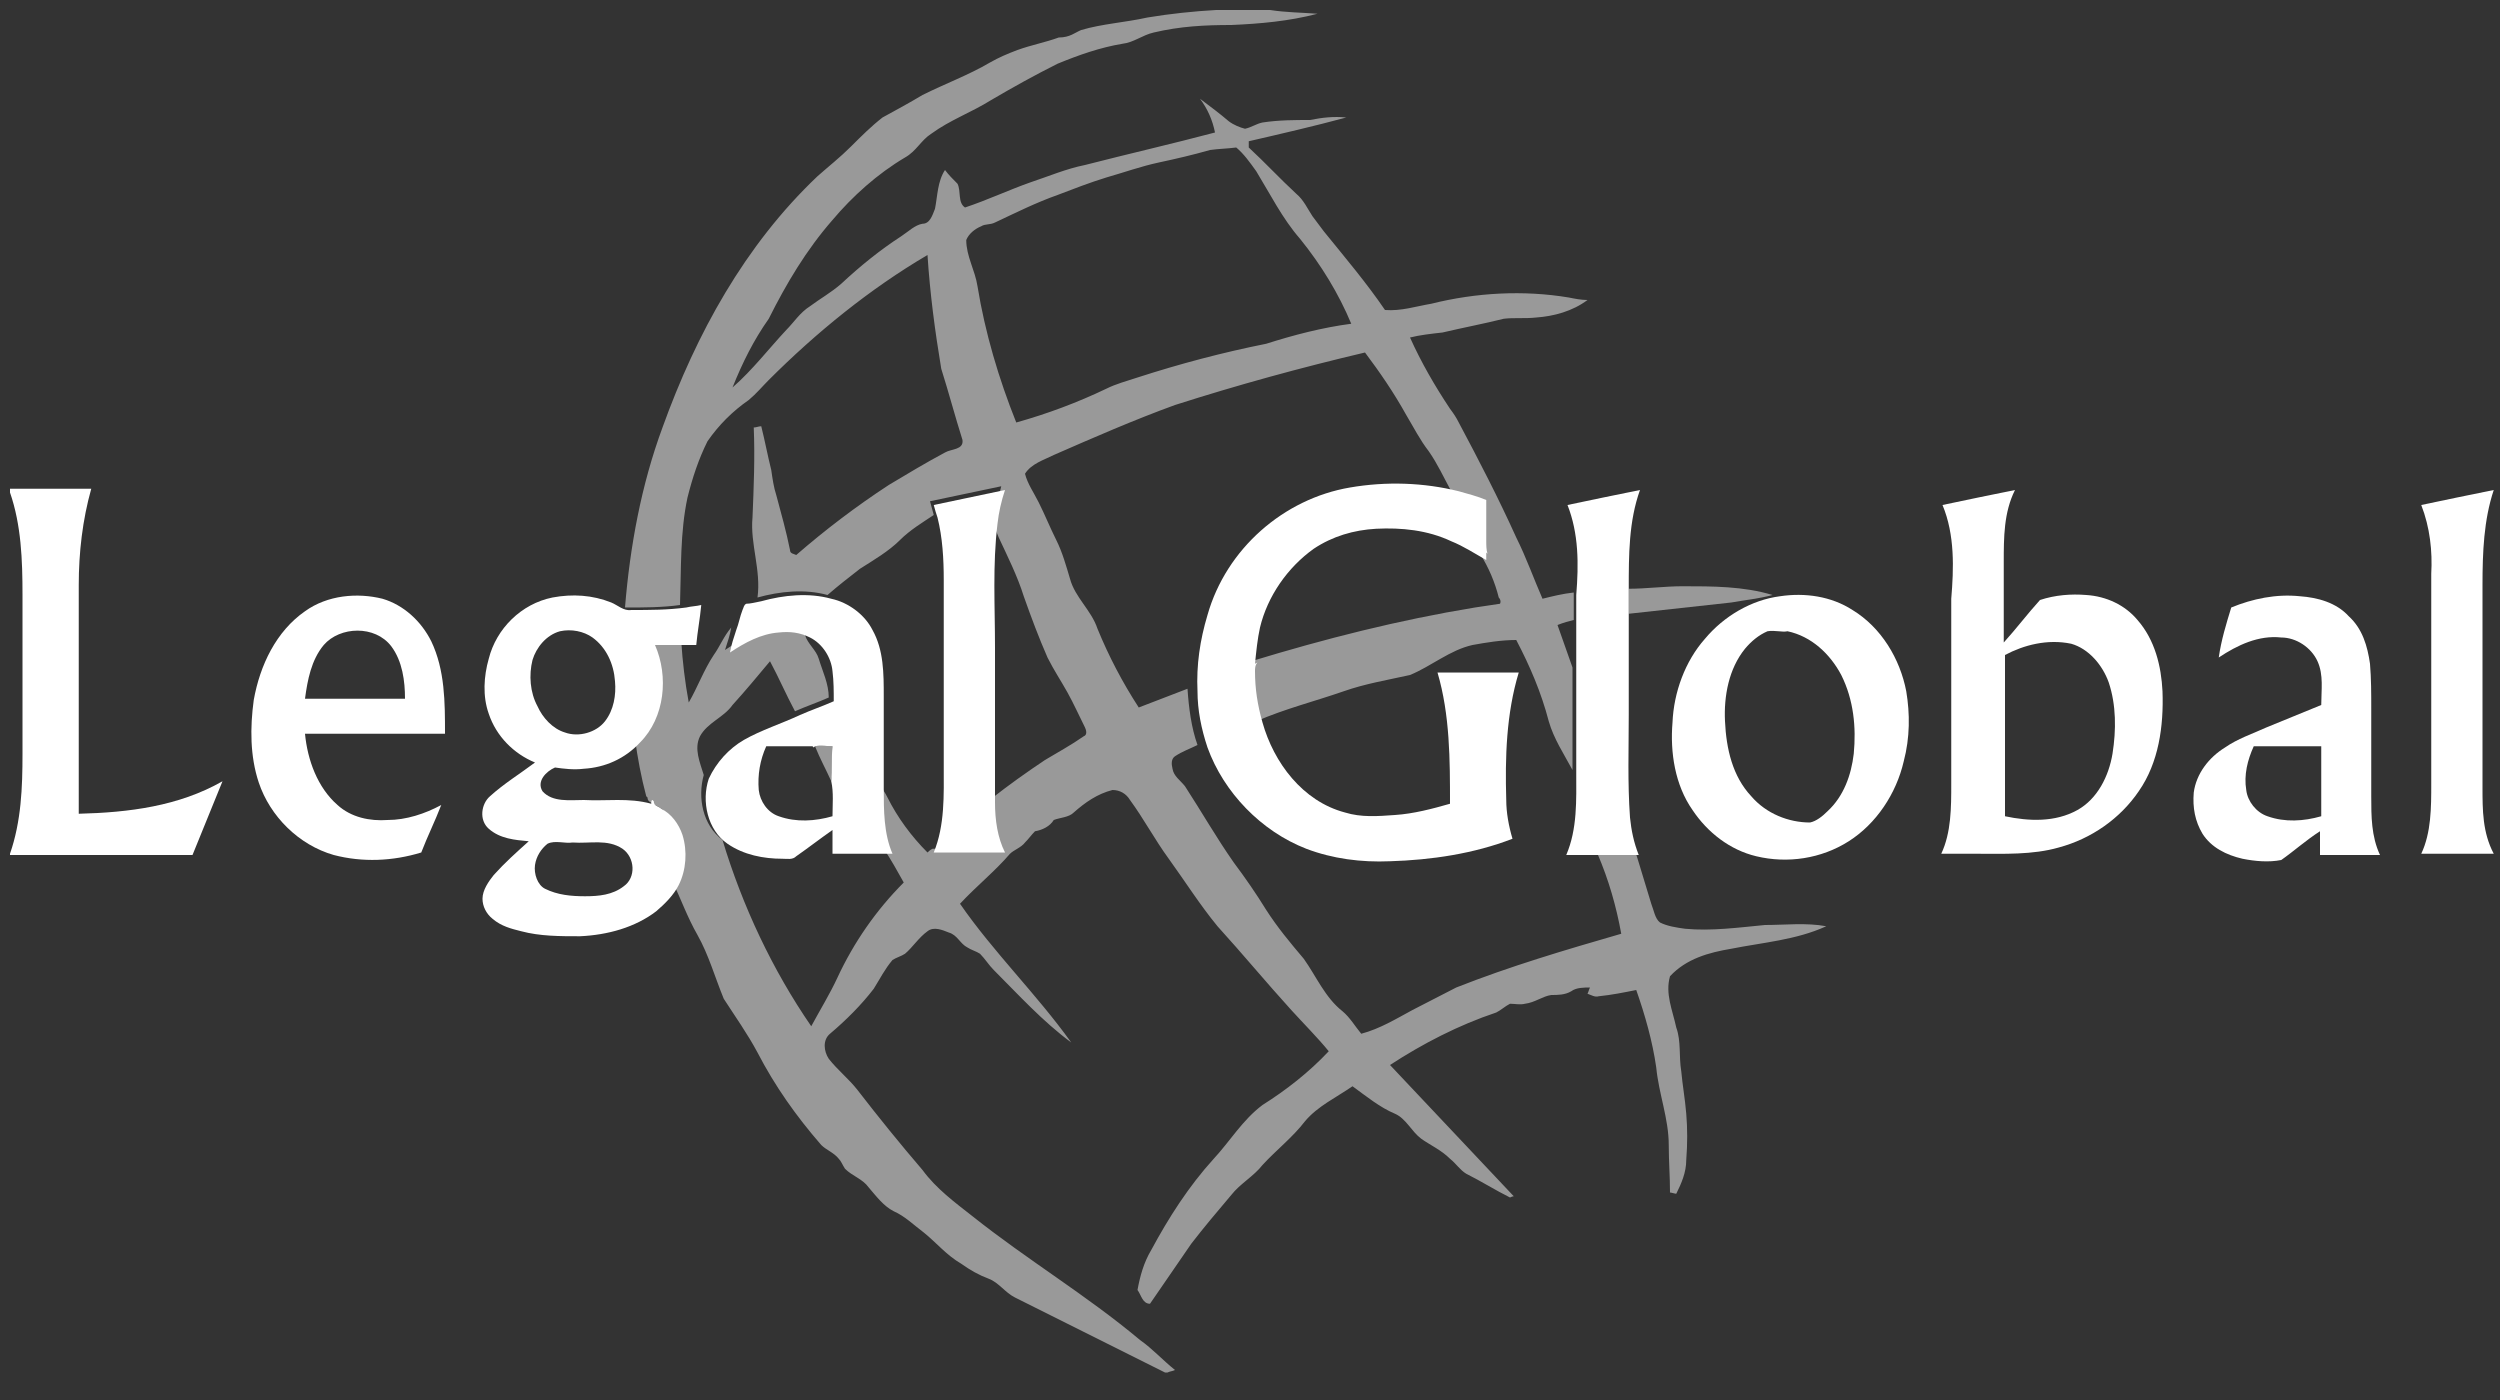 <?xml version="1.0" encoding="utf-8"?>
<!-- Generator: Adobe Illustrator 24.1.3, SVG Export Plug-In . SVG Version: 6.00 Build 0)  -->
<svg version="1.1" id="Layer_1" xmlns="http://www.w3.org/2000/svg" xmlns:xlink="http://www.w3.org/1999/xlink" x="0px" y="0px"
	 viewBox="0 0 200 112" style="enable-background:new 0 0 200 112;" xml:space="preserve">
<rect x="0" y="0" width="200" height="112" fill="#333333" stroke="none"/>
<style type="text/css">
	.st0{opacity:0.5;}
	.st1{fill:#FFFFFF;}
</style>
<g>
	<g class="st0">
		<g>
			<path class="st1" d="M97.3,0.8h4.3c1.3,0.2,2.5,0.2,3.8,0.3c-2.3,0.6-4.6,0.8-6.9,0.9c-2.1,0-4.1,0.1-6.2,0.6
				c-0.9,0.2-1.6,0.8-2.5,0.9c-1.8,0.3-3.5,0.9-5.2,1.6c-1.8,0.9-3.6,1.9-5.3,2.9C77.7,9,76,9.6,74.5,10.7c-0.8,0.5-1.2,1.4-2.1,1.9
				c-2.2,1.3-4.2,3.1-5.8,5c-2.1,2.4-3.7,5.1-5.1,7.9c-1.2,1.7-2.1,3.5-2.9,5.5c1.6-1.4,2.9-3.1,4.3-4.6c0.6-0.6,1.1-1.4,1.9-1.9
				c0.8-0.6,1.7-1.1,2.5-1.8c1.5-1.4,3.1-2.7,4.8-3.8c0.6-0.4,1.1-0.9,1.7-1c0.6,0,0.8-0.7,1-1.2c0.2-1,0.2-2.2,0.8-3.1
				c0.3,0.4,0.6,0.7,1,1.1c0.3,0.6,0,1.5,0.6,1.9c1.8-0.6,3.5-1.4,5.2-2c1.5-0.5,2.9-1.1,4.4-1.4c3.5-0.9,7-1.7,10.4-2.6
				c-0.2-1-0.6-1.9-1.2-2.7c0.8,0.6,1.6,1.2,2.3,1.8c0.4,0.3,0.9,0.5,1.3,0.6c0.5-0.1,0.9-0.4,1.4-0.5c1.3-0.2,2.6-0.2,3.8-0.2
				c1-0.2,1.9-0.3,2.9-0.2c-2.6,0.7-5.2,1.3-7.8,1.9c0,0.2,0,0.4,0,0.5c1.3,1.2,2.5,2.5,3.8,3.7c0.6,0.5,0.9,1.2,1.3,1.8
				c0.3,0.4,0.6,0.8,0.9,1.2c1.7,2.1,3.4,4.1,4.9,6.3c1.3,0.1,2.5-0.3,3.7-0.5c3.6-0.9,7.4-1.1,11-0.5c0.5,0.1,1,0.2,1.5,0.2
				c-1.2,0.9-2.7,1.3-4.1,1.4c-0.9,0.1-1.8,0-2.6,0.1c-1.6,0.4-3.2,0.7-4.9,1.1c-0.9,0.1-1.8,0.2-2.6,0.4c0.9,2,2,3.9,3.2,5.7
				c0.3,0.4,0.5,0.7,0.7,1.1c1.6,3,3.2,6.1,4.6,9.2c0.8,1.6,1.4,3.3,2.1,4.9c0.8-0.2,1.6-0.4,2.5-0.5c0,0.7,0,1.5,0,2.2
				c-0.4,0.1-0.8,0.2-1.3,0.4c0.4,1.1,0.8,2.3,1.2,3.4c0,2.7,0,5.5,0,8.2c-0.7-1.3-1.5-2.5-1.9-3.9c-0.6-2.3-1.5-4.4-2.6-6.5
				c-1.2,0-2.4,0.2-3.5,0.4c-1.8,0.4-3.3,1.7-5,2.4c-1.8,0.4-3.6,0.7-5.3,1.3c-2.3,0.8-4.7,1.4-7,2.4c-0.4-1.3-0.5-2.7-0.6-4.1
				c0-0.2,0-0.5,0.2-0.7c5.9-1.8,11.8-3.3,17.9-4.3c0.7-0.1,1.3-0.2,2-0.3c0.1-0.2,0-0.4-0.1-0.5c-0.3-1.2-0.8-2.4-1.5-3.5
				c-0.1-0.4-0.1-0.8-0.1-1.1c0-1.1,0-2.1,0-3.2c-0.7-0.3-1.5-0.5-2.2-0.7c-0.6-1.1-1.1-2.2-1.8-3.2c-0.7-0.9-1.2-1.9-1.8-2.9
				c-1-1.8-2.1-3.4-3.3-5c-5.1,1.2-10.2,2.6-15.2,4.2c-3.3,1.2-6.5,2.6-9.7,4c-0.8,0.4-1.8,0.7-2.3,1.5c0.2,0.8,0.7,1.5,1.1,2.3
				c0.5,1,0.9,2,1.4,3c0.5,1,0.8,2.1,1.1,3.1c0.4,1.5,1.7,2.5,2.2,4c0.9,2.2,2,4.3,3.3,6.3c1.3-0.5,2.6-1,3.9-1.5
				c0.1,1.5,0.3,3.1,0.8,4.5c-0.6,0.3-1.2,0.5-1.8,0.9c-0.3,0.2-0.3,0.6-0.2,1c0.1,0.6,0.6,0.9,1,1.4c1.3,2,2.5,4.1,3.9,6.1
				c0.9,1.2,1.8,2.5,2.6,3.8c0.9,1.4,1.9,2.6,3,3.9c1,1.4,1.7,3.1,3.1,4.2c0.6,0.5,1,1.2,1.5,1.8c1.5-0.4,2.8-1.2,4.1-1.9
				c1.2-0.6,2.3-1.2,3.5-1.8c4.3-1.7,8.7-3,13.2-4.3c-0.4-2.2-1-4.3-1.9-6.4c0.9,0,1.9,0,2.8,0c-0.4-1-0.7-2-0.7-3
				c0.8,2.3,1.5,4.7,2.2,7c0.2,0.5,0.3,1.2,0.7,1.5c0.6,0.3,1.3,0.4,2,0.5c2.1,0.2,4.3-0.1,6.4-0.3c1.6,0,3.3-0.2,4.9,0.1
				c-2.4,1.1-5.1,1.3-7.6,1.8c-1.8,0.3-3.6,0.8-4.9,2.2c-0.4,1.4,0.2,2.7,0.5,4.1c0.4,1.1,0.2,2.3,0.4,3.5c0.1,1.1,0.3,2.2,0.4,3.4
				c0.1,1.2,0.1,2.4,0,3.7c0,1-0.4,1.9-0.8,2.7c-0.1,0-0.4-0.1-0.5-0.1c0-1.3-0.1-2.5-0.1-3.8c0-2.1-0.8-4.1-1-6.2
				c-0.3-2.1-0.9-4.2-1.6-6.2c-1,0.2-2,0.4-3,0.5c-0.3,0.1-0.6-0.1-0.9-0.2c0.1-0.2,0.1-0.3,0.2-0.5c-0.5,0-1.1,0-1.5,0.3
				c-0.5,0.3-1.1,0.3-1.6,0.3c-0.7,0.1-1.3,0.6-2.1,0.7c-0.4,0.1-0.8,0-1.2,0c-0.4,0.2-0.7,0.5-1.1,0.7c-3,1-5.9,2.5-8.5,4.2
				c3.3,3.5,6.6,7,9.9,10.5c-0.1,0-0.3,0.1-0.3,0.1c-1.2-0.6-2.3-1.3-3.5-1.9c-0.5-0.3-0.8-0.8-1.3-1.2c-0.7-0.7-1.6-1.1-2.3-1.6
				c-0.8-0.6-1.2-1.6-2.1-2c-1.2-0.5-2.3-1.4-3.4-2.2c-1.3,0.9-2.8,1.6-3.8,2.8c-1,1.3-2.3,2.3-3.4,3.5c-0.7,0.9-1.8,1.5-2.5,2.4
				c-1.1,1.3-2.2,2.6-3.2,3.9c-1.1,1.6-2.2,3.2-3.3,4.8c-0.6,0-0.7-0.7-1-1.1c0.2-1.1,0.5-2.2,1.1-3.2c1.4-2.6,3-5.1,5-7.3
				c1.3-1.4,2.3-3.1,3.9-4.3c1.9-1.2,3.7-2.6,5.3-4.3c-0.9-1.1-2-2.2-3-3.3c-2-2.2-3.9-4.5-5.9-6.7c-1.4-1.7-2.6-3.6-3.9-5.4
				c-1.1-1.5-2-3.2-3.1-4.7c-0.3-0.5-0.8-0.8-1.4-0.8c-1.2,0.3-2.2,1-3.1,1.8c-0.4,0.4-1.1,0.4-1.6,0.6c-0.3,0.5-0.9,0.8-1.5,0.9
				c-0.3,0.3-0.5,0.6-0.8,0.9c-0.3,0.4-0.9,0.6-1.2,0.9c-1.2,1.4-2.7,2.6-4,4c2.7,3.9,6.1,7.2,8.9,11.1c-2.3-1.7-4.2-3.8-6.2-5.8
				c-0.4-0.4-0.7-0.9-1.1-1.3c-0.3-0.2-0.7-0.3-1-0.5c-0.6-0.3-0.8-1-1.5-1.2c-0.5-0.2-1.2-0.5-1.7-0.1c-0.7,0.5-1.2,1.3-1.8,1.8
				c-0.3,0.2-0.7,0.3-1,0.5c-0.6,0.7-1,1.5-1.5,2.3c-1,1.3-2.2,2.5-3.5,3.6c-0.6,0.5-0.5,1.4-0.1,2c0.7,0.9,1.6,1.6,2.3,2.5
				c1.7,2.2,3.4,4.3,5.2,6.4c1.1,1.5,2.6,2.6,4,3.7c4.4,3.5,9.1,6.3,13.4,9.9c1,0.7,1.8,1.6,2.8,2.4c-0.2,0.1-0.4,0.1-0.6,0.2h-0.2
				c-4-2-8-4-12-6c-0.8-0.4-1.3-1.2-2.1-1.5c-0.8-0.3-1.5-0.7-2.2-1.2c-1.2-0.7-2-1.7-3-2.5c-0.8-0.6-1.5-1.3-2.4-1.7
				c-0.8-0.4-1.4-1.2-2-1.9c-0.5-0.7-1.3-0.9-1.9-1.5c-0.2-0.3-0.3-0.6-0.5-0.8c-0.4-0.5-1-0.7-1.4-1.1c-2-2.3-3.7-4.7-5.1-7.4
				c-0.8-1.5-1.8-2.9-2.7-4.3c-0.7-1.7-1.2-3.5-2.1-5.1c-0.8-1.4-1.3-2.8-2-4.3c0.6-1.2,0.6-2.7,0.3-4c-0.2-0.9-0.8-1.7-1.7-2.1
				c-0.2-0.2-0.6-0.2-0.6-0.6c0,0-0.1-0.1-0.1-0.1c-0.4-1.5-0.7-3.1-0.9-4.6c2-2,2.3-5.3,1.2-7.8c0.8,0,1.7,0,2.5,0
				c0.1,1.6,0.3,3.3,0.6,4.9c0.7-1.2,1.2-2.6,2-3.8c0.5-0.7,0.8-1.5,1.4-2.2c-0.1,0.6-0.3,1.2-0.5,1.8c1.2-0.8,2.5-1.5,3.9-1.6
				c0.8-0.1,1.7,0,2.5,0.4c0.2,0.7,0.9,1.2,1.1,1.9c0.3,1,0.8,2,0.8,3.1c-0.9,0.4-1.8,0.7-2.7,1.1c-0.7-1.3-1.3-2.7-2-4
				c-1,1.2-2,2.4-3,3.5c-0.7,1-2,1.4-2.6,2.5c-0.5,1,0,2.1,0.3,3.1c-0.5,1.8-0.1,4,1.5,5.2c1.6,5.3,4,10.4,7.1,14.9
				c0.7-1.3,1.5-2.6,2.1-3.9c1.3-2.8,3.1-5.4,5.3-7.6c-0.5-0.9-1-1.8-1.6-2.7c0.1,0,0.2,0,0.3,0c-0.7-1.6-0.7-3.5-0.7-5.2
				c0.3,0.4,0.5,0.7,0.7,1.1c0.8,1.6,1.9,3.1,3.2,4.4c0.1-0.1,0.2-0.2,0.4-0.3c1.8,0,3.7,0,5.5,0c-0.6-1.3-0.8-2.6-0.8-4
				c1.4-1.1,2.8-2.1,4.3-3.1c1-0.6,2.1-1.2,3.1-1.9c0.3-0.1,0.2-0.5,0.1-0.7c-0.5-1-0.9-1.9-1.4-2.8c-0.5-0.9-1.1-1.8-1.6-2.8
				c-0.7-1.6-1.3-3.2-1.9-4.9c-0.5-1.6-1.3-3.2-2-4.7c-0.2-0.5-0.4-0.9-0.4-1.4c0.1-0.9,0.4-1.8,0.6-2.7c-1.9,0.4-3.8,0.8-5.7,1.2
				c0.1,0.4,0.2,0.7,0.3,1.1c-0.9,0.6-1.9,1.2-2.7,2c-0.9,0.9-2.1,1.6-3.2,2.3c-0.9,0.7-1.8,1.4-2.6,2.1c-1.8-0.5-3.8-0.3-5.6,0.2
				c0.3-2.2-0.6-4.3-0.4-6.4c0.1-2.4,0.2-4.8,0.1-7.2c0.2,0,0.4-0.1,0.6-0.1c0.3,1.2,0.5,2.3,0.8,3.5c0.1,0.7,0.2,1.4,0.4,2
				c0.4,1.5,0.8,2.9,1.1,4.4c0,0.3,0.3,0.3,0.5,0.4c2.3-2,4.8-3.9,7.4-5.6c1.5-0.9,3-1.8,4.5-2.6c0.5-0.3,1.5-0.2,1.4-1
				c-0.6-1.9-1.1-3.8-1.7-5.7c-0.5-3-0.9-6-1.1-9.1c-4.6,2.7-8.9,6.2-12.7,10c-0.5,0.5-1,1.1-1.6,1.6c-1.3,0.9-2.4,2-3.3,3.3
				c-0.7,1.4-1.2,2.9-1.6,4.5c-0.6,2.8-0.5,5.7-0.6,8.6c-1.4,0.2-2.9,0.2-4.4,0.2c0.4-4.9,1.3-9.8,3-14.4
				c2.7-7.5,6.6-14.6,12.4-20.1c0.9-0.8,1.8-1.5,2.7-2.4c0.8-0.8,1.6-1.6,2.5-2.3c1.1-0.6,2.2-1.2,3.2-1.8c1.8-0.9,3.7-1.6,5.4-2.6
				c0.7-0.4,1.4-0.7,2.2-1c1.1-0.4,2.2-0.6,3.3-1C85.6,3,86,2.6,86.5,2.4c1.7-0.5,3.5-0.6,5.3-1C93.6,1.1,95.5,0.9,97.3,0.8z
				 M96.8,12c-1.4,0.4-2.7,0.7-4.1,1c-1.4,0.3-2.8,0.8-4.2,1.2c-1.3,0.4-2.6,0.9-3.9,1.4c-1.7,0.6-3.3,1.4-5,2.2
				c-0.4,0.2-0.8,0.1-1.1,0.3c-0.5,0.2-1,0.6-1.2,1.1c0,1.3,0.7,2.4,0.9,3.7c0.6,3.7,1.7,7.4,3.1,10.9c2.5-0.7,4.9-1.6,7.2-2.7
				c0.8-0.4,1.6-0.6,2.5-0.9c3.4-1.1,6.8-2,10.3-2.7c2.2-0.7,4.5-1.3,6.8-1.6c-1-2.4-2.4-4.7-4.1-6.8c-1.4-1.6-2.4-3.6-3.5-5.4
				c-0.5-0.7-1-1.4-1.6-1.9C98.1,11.9,97.5,11.9,96.8,12z"/>
		</g>
		<path class="st1" d="M130.3,47.1c1.4,0,2.9-0.2,4.3-0.2c2.4,0,4.9,0,7.2,0.7c-1.1,0.3-2.2,0.4-3.3,0.6c-2.7,0.3-5.5,0.6-8.2,0.9
			C130.3,48.4,130.3,47.8,130.3,47.1z"/>
		<path class="st1" d="M65.2,59.7c0.5-0.1,0.9,0,1.4,0c0,0.9,0.1,1.8-0.1,2.8C66.1,61.6,65.6,60.7,65.2,59.7L65.2,59.7z"/>
	</g>
	<g>
		<path class="st1" d="M108,39c2.9-0.5,5.9-0.4,8.7,0.3c0.7,0.2,1.5,0.4,2.2,0.7c0,1.1,0,2.1,0,3.2c0,0.4,0,0.8,0.1,1.1l-0.1-0.1
			c0,0.2,0,0.5,0,0.6c-0.9-0.5-1.8-1.1-2.8-1.5c-1.9-0.9-4-1.1-6-1c-1.8,0.1-3.5,0.6-5,1.6c-2.1,1.5-3.7,3.8-4.3,6.3
			c-0.2,0.9-0.3,1.9-0.4,2.9l0.2-0.1c-0.2,0.2-0.2,0.5-0.2,0.7c0,1.4,0.2,2.7,0.6,4.1c0.9,3.2,3.2,6.3,6.6,7.2
			c1.3,0.4,2.6,0.3,4,0.2c1.5-0.1,3-0.5,4.4-0.9c0-3.5,0-7.1-1-10.5c2.2,0,4.3,0,6.5,0c-1,3.3-1.1,6.8-1,10.2c0,1,0.2,2.1,0.5,3.1
			c-3.1,1.2-6.5,1.7-9.8,1.8c-2.3,0.1-4.6-0.2-6.7-1c-3.6-1.4-6.6-4.5-7.9-8.1c-0.5-1.5-0.8-3-0.8-4.5c-0.1-2.1,0.2-4.1,0.8-6.1
			C98.1,43.9,102.7,39.9,108,39z"/>
		<path class="st1" d="M0.8,39.1c2.2,0,4.3,0,6.5,0c-0.7,2.5-1,5.1-1,7.7c0,6.1,0,12.2,0,18.3c4-0.1,8-0.6,11.5-2.6
			c-0.8,2-1.6,3.9-2.4,5.9c-4.9,0-9.7,0-14.6,0v-0.1c0.9-2.6,1-5.3,1-8c0-4.2,0-8.5,0-12.7c0-2.8-0.1-5.6-1-8.2V39.1z"/>
		<path class="st1" d="M74.7,40.4c1.9-0.4,3.8-0.8,5.7-1.2c-0.3,0.9-0.5,1.8-0.6,2.7c-0.4,3.3-0.2,6.6-0.2,9.9c0,4.1,0,8.3,0,12.4
			c0,1.4,0.2,2.8,0.8,4c-1.8,0-3.7,0-5.5,0l-0.2,0c0.9-2.2,0.8-4.6,0.8-6.9c0-5,0-10,0-14.9c0-1.7-0.1-3.4-0.5-5
			C74.9,41.1,74.8,40.8,74.7,40.4z"/>
		<path class="st1" d="M125.4,40.4c1.9-0.4,3.8-0.8,5.8-1.2c-0.9,2.5-0.9,5.2-0.9,7.9c0,0.6,0,1.3,0,1.9c0,2.7,0,5.4,0,8.2
			c0,2.7-0.1,5.4,0.1,8.2c0.1,1,0.3,2,0.7,3c-0.9,0-1.9,0-2.8,0c-1,0-2,0-3,0c0.9-2.1,0.8-4.4,0.8-6.6c0-2.7,0-5.5,0-8.2
			c0-1.3,0-2.5,0-3.8c0-0.7,0-1.5,0-2.2C126.3,45.1,126.3,42.7,125.4,40.4z"/>
		<g>
			<path class="st1" d="M155.4,40.4c1.9-0.4,3.8-0.8,5.8-1.2c-0.9,1.8-0.9,3.8-0.9,5.8c0,2.1,0,4.3,0,6.4c1-1.1,1.9-2.3,2.9-3.4
				c1.2-0.4,2.5-0.5,3.7-0.4c1.6,0.1,3.1,0.8,4.1,2c1.4,1.6,1.9,3.7,2,5.7c0.1,2.8-0.3,5.7-1.9,8c-1.5,2.2-3.8,3.8-6.4,4.5
				c-2.1,0.6-4.4,0.5-6.6,0.5c-0.9,0-1.8,0-2.8,0c0.8-1.7,0.8-3.7,0.8-5.6c0-4.9,0-9.9,0-14.8C156.3,45.5,156.4,42.8,155.4,40.4z
				 M160.4,52.4c0,4.3,0,8.6,0,12.9c1.9,0.4,4,0.5,5.8-0.5c1.6-0.9,2.5-2.7,2.8-4.5c0.3-1.9,0.3-3.9-0.3-5.7c-0.5-1.4-1.6-2.7-3-3.1
				C163.8,51.1,161.9,51.6,160.4,52.4z"/>
		</g>
		<path class="st1" d="M193.7,40.4c1.9-0.4,3.8-0.8,5.8-1.2c-0.8,2.4-0.9,5-0.9,7.6c0,5.4,0,10.8,0,16.2c0,1.8,0,3.6,0.9,5.3v0
			c-1.9,0-3.8,0-5.8,0c0.8-1.7,0.8-3.7,0.8-5.6c0-5.6,0-11.2,0-16.8C194.6,44.1,194.4,42.2,193.7,40.4z"/>
		<g>
			<path class="st1" d="M24.4,48.9c1.8-1.3,4.2-1.5,6.2-1c1.7,0.5,3.1,1.8,3.9,3.4c1.1,2.3,1.1,4.9,1.1,7.4c-3.7,0-7.5,0-11.2,0
				c0.2,2.1,1,4.3,2.6,5.7c1.1,1,2.6,1.3,4,1.2c1.5,0,3-0.5,4.3-1.2c-0.5,1.3-1.1,2.5-1.6,3.8c-2.3,0.7-4.7,0.8-7,0.2
				c-2.8-0.8-5.1-3.1-6-5.8C20,60.5,20,58.2,20.3,56C20.8,53.2,22.1,50.5,24.4,48.9z M25.9,51.6c-1,1.2-1.3,2.8-1.5,4.3
				c2.7,0,5.3,0,8,0c0-1.4-0.2-3-1.1-4.2C30,50,27.2,50.1,25.9,51.6z"/>
		</g>
		<g>
			<path class="st1" d="M44.2,47.8c1.6-0.3,3.2-0.2,4.7,0.4c0.5,0.2,1,0.7,1.6,0.6c1.5,0,2.9,0,4.4-0.2c0.4-0.1,0.8-0.1,1.2-0.2
				c-0.1,1.1-0.3,2.1-0.4,3.2c-0.3,0-0.5,0-0.8,0c-0.8,0-1.7,0-2.5,0c1.1,2.5,0.8,5.8-1.2,7.8c-1.2,1.3-2.8,2-4.5,2.1
				c-0.8,0.1-1.6,0-2.3-0.1c-0.7,0.3-1.5,1.1-1,1.9c0.8,0.9,2.2,0.7,3.3,0.7c1.8,0.1,3.6-0.2,5.4,0.3c0-0.1,0-0.3,0.1-0.3
				c0,0,0.1,0.1,0.1,0.1c0,0.4,0.4,0.4,0.6,0.6c0.8,0.4,1.4,1.2,1.7,2.1c0.4,1.3,0.3,2.8-0.3,4c-0.4,0.8-1.1,1.5-1.8,2.1
				c-1.7,1.3-3.9,1.9-6.1,2c-1.6,0-3.2,0-4.7-0.4c-0.8-0.2-1.6-0.4-2.3-1c-0.5-0.4-0.8-1-0.8-1.6c0-0.7,0.5-1.4,0.9-1.9
				c0.9-1,1.8-1.8,2.8-2.7c-1.1-0.1-2.3-0.2-3.2-1c-0.8-0.7-0.6-2,0.1-2.6c1.1-1,2.4-1.8,3.6-2.7c-1.7-0.7-3.1-2.1-3.7-3.9
				c-0.5-1.4-0.4-3,0-4.4C39.7,50.3,41.7,48.3,44.2,47.8z M44.8,50.5c-1.1,0.3-1.9,1.3-2.2,2.3c-0.3,1.2-0.2,2.6,0.4,3.7
				c0.4,0.9,1.2,1.8,2.2,2.1c1.1,0.4,2.5,0,3.2-0.9c0.7-0.9,0.9-2.1,0.8-3.2c-0.1-1.4-0.7-2.7-1.8-3.5
				C46.7,50.5,45.7,50.3,44.8,50.5z M43.8,67.5c-0.5,0.4-0.9,1-1,1.7c-0.1,0.7,0.2,1.6,0.8,1.9c1,0.5,2.1,0.6,3.2,0.6
				c1.1,0,2.2-0.1,3.1-0.8c1-0.7,0.9-2.3-0.1-3c-1.2-0.8-2.6-0.4-4-0.5C45.2,67.5,44.4,67.2,43.8,67.5z"/>
		</g>
		<g>
			<path class="st1" d="M60.9,48.1c1.8-0.5,3.8-0.7,5.6-0.2c1.4,0.3,2.7,1.3,3.3,2.5c0.9,1.6,0.9,3.5,0.9,5.3c0,2.5,0,4.9,0,7.4
				c0,1.7,0,3.6,0.7,5.2c-0.1,0-0.2,0-0.3,0c-1.5,0-3,0-4.5,0c0-0.6,0-1.3,0-1.9c-1,0.7-1.9,1.4-2.9,2.1c-0.3,0.3-0.7,0.2-1.1,0.2
				c-1.5,0-3.1-0.3-4.4-1.2c-1.6-1.1-2.1-3.4-1.5-5.2c0.6-1.3,1.6-2.4,2.8-3.1c1.4-0.8,3-1.3,4.5-2c0.9-0.4,1.8-0.7,2.7-1.1
				c0-0.8,0-1.6-0.1-2.4c-0.1-1.1-0.8-2.2-1.8-2.7c-0.8-0.4-1.6-0.5-2.5-0.4c-1.4,0.1-2.7,0.8-3.9,1.6c0.1-0.6,0.3-1.2,0.5-1.8
				c0.2-0.5,0.3-1.1,0.5-1.6c0.1-0.2,0.1-0.4,0.3-0.5C60,48.3,60.4,48.2,60.9,48.1z M61.3,59.7c-0.5,1.1-0.7,2.3-0.6,3.5
				c0.1,0.9,0.7,1.8,1.6,2.1c1.4,0.5,2.9,0.4,4.3,0c0-0.9,0.1-1.9-0.1-2.8c0.1-0.9,0-1.8,0.1-2.8c-0.5,0-0.9-0.1-1.4,0l-0.1,0.1
				c0,0-0.1-0.1-0.1-0.1C63.8,59.7,62.6,59.7,61.3,59.7z"/>
		</g>
		<g>
			<path class="st1" d="M142.4,47.7c2-0.3,4.1,0,5.8,1.1c2.3,1.4,3.8,3.9,4.3,6.5c0.3,1.8,0.3,3.7-0.2,5.6c-0.6,2.6-2.2,5-4.4,6.4
				c-2.2,1.4-4.9,1.8-7.4,1.2c-2.1-0.5-3.9-1.9-5.1-3.7c-1.4-2-1.8-4.6-1.6-7c0.1-2.4,1-4.9,2.6-6.7C137.9,49.3,140.1,48,142.4,47.7
				z M141.4,50.5c-0.7,0.3-1.3,0.8-1.8,1.4c-1.3,1.6-1.7,3.8-1.6,5.8c0.1,2.2,0.6,4.4,2.1,6c1.2,1.4,3,2.1,4.7,2.1
				c0.5-0.1,1-0.5,1.4-0.9c1.3-1.2,1.9-2.9,2.1-4.6c0.2-2.1,0-4.3-1-6.3c-0.9-1.7-2.4-3.1-4.3-3.5C142.6,50.6,142,50.4,141.4,50.5z"
				/>
		</g>
		<g>
			<path class="st1" d="M178.5,48.6c1.7-0.7,3.6-1.1,5.5-0.9c1.4,0.1,2.9,0.5,3.9,1.6c1.1,1,1.5,2.4,1.7,3.8
				c0.1,1.2,0.1,2.4,0.1,3.6c0,2.3,0,4.7,0,7c0,1.6,0,3.2,0.7,4.7c-1.6,0-3.2,0-4.8,0c0-0.6,0-1.3,0-1.9c-1.1,0.7-2.1,1.6-3.1,2.3
				c-1,0.2-2.1,0.1-3.1-0.1c-1.3-0.3-2.5-0.9-3.2-2c-0.6-1-0.8-2.1-0.7-3.3c0.2-1.5,1.2-2.8,2.5-3.6c1-0.7,2.2-1.1,3.3-1.6
				c1.5-0.6,2.9-1.2,4.4-1.8c0-1.2,0.2-2.4-0.3-3.5c-0.5-1.1-1.7-1.9-2.9-1.9c-1.8-0.2-3.5,0.6-5,1.6
				C177.7,51.2,178.1,49.9,178.5,48.6z M180.3,59.7c-0.5,1.1-0.8,2.3-0.6,3.5c0.1,0.9,0.8,1.8,1.7,2.1c1.4,0.5,2.9,0.4,4.3,0
				c0-1.9,0-3.7,0-5.6C183.8,59.7,182.1,59.7,180.3,59.7z"/>
		</g>
	</g>
</g>
</svg>

